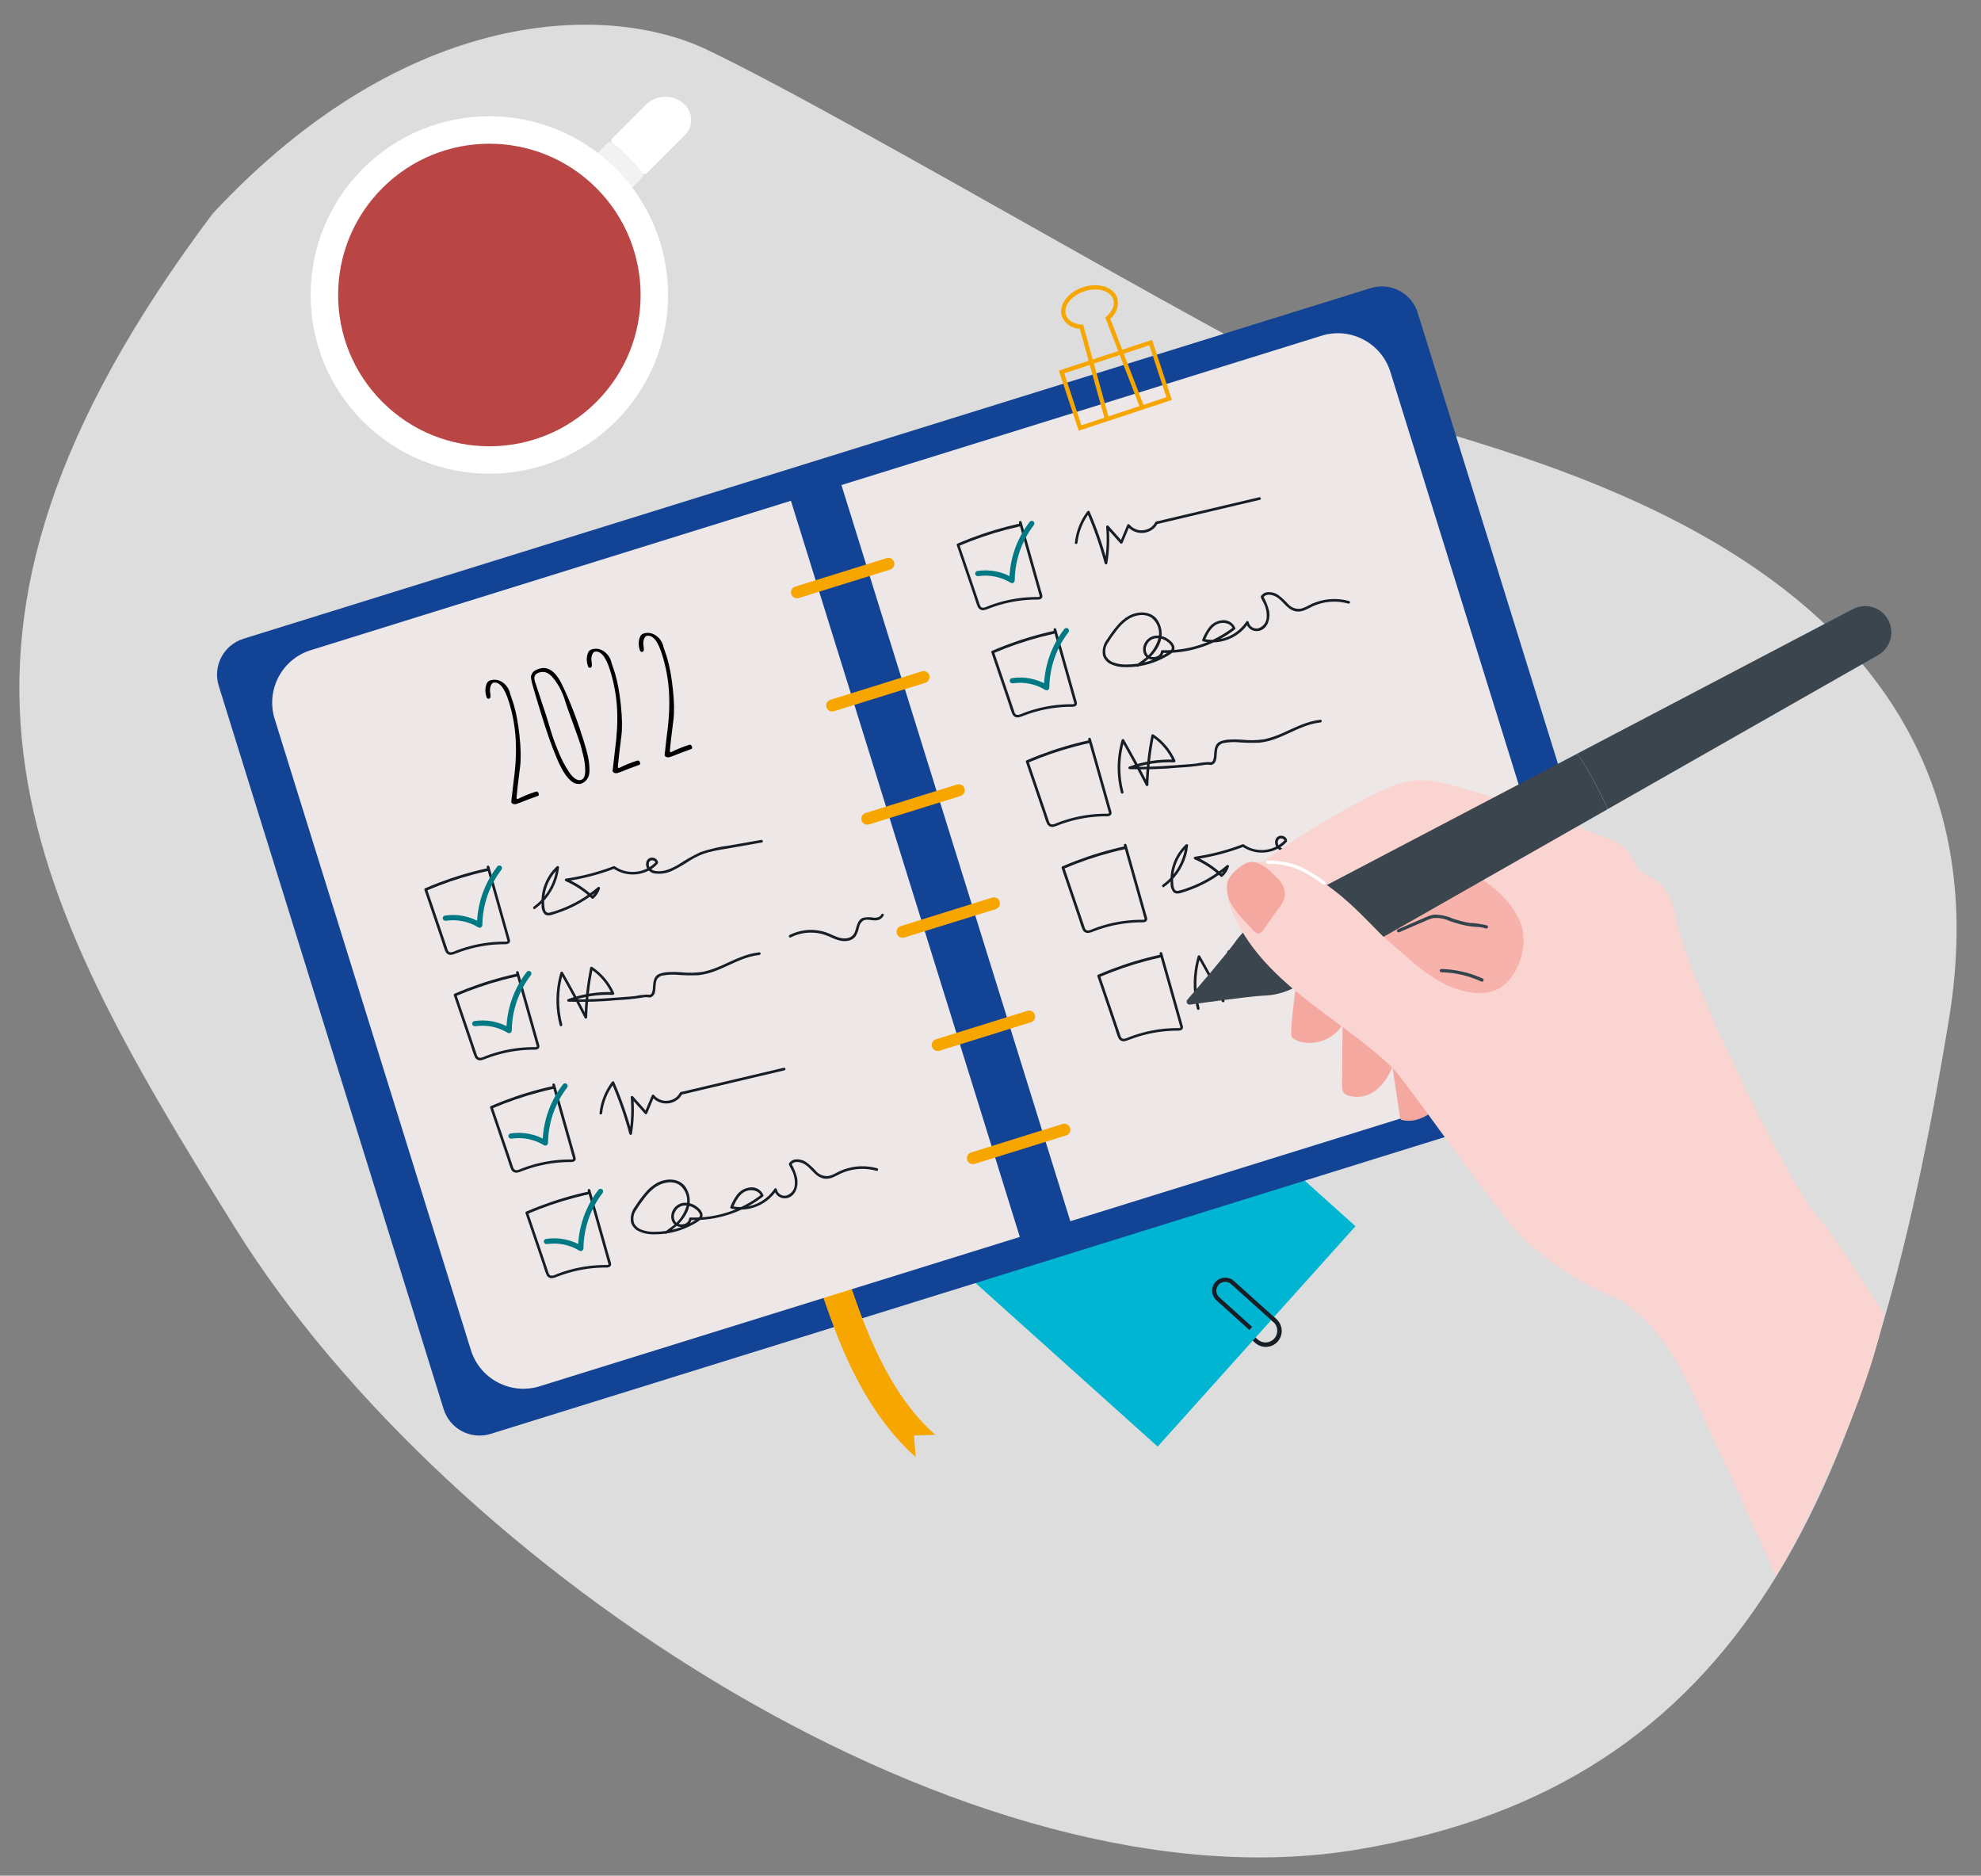 <?xml version="1.0" encoding="utf-8"?>
<!-- Generator: Adobe Illustrator 26.0.1, SVG Export Plug-In . SVG Version: 6.00 Build 0)  -->
<svg version="1.1" id="Ebene_1" xmlns="http://www.w3.org/2000/svg" xmlns:xlink="http://www.w3.org/1999/xlink" x="0px" y="0px"
	 viewBox="0 0 431 408" style="enable-background:new 0 0 431 408;" xml:space="preserve">
<rect x="0" y="0" width="431" height="408" fill="#808080" stroke="none"/>
<style type="text/css">
	.st0{fill:#DDDDDD;}
	.st1{fill:#171E26;}
	.st2{fill:#00B5D2;}
	.st3{fill:#134395;}
	.st4{fill:#F7A600;}
	.st5{fill:#EEE7E7;}
	.st6{fill:#FFFFFF;}
	.st7{fill:#F2F2F2;}
	.st8{fill:#B94544;}
	.st9{enable-background:new    ;}
	.st10{fill:#007984;}
	.st11{fill:#FAD4D0;}
	.st12{fill:#F4A8A0;}
	.st13{opacity:0.77;}
	.st14{clip-path:url(#SVGID_00000054236900128170916440000016654628210213902982_);}
	.st15{fill:#34444D;}
	.st16{fill:#3B454E;}
</style>
<path id="Pfad_1092" class="st0" d="M153.85,10.83c33.52,16.04,121.98,69.26,145.78,78.57s141.33,29.4,124.4,132.29
	S379.67,388.15,295.44,402.3S97.66,341.57,51.27,267.27S-23.82,139.73,46.3,46.43C88.79,0.86,132.48,0.6,153.85,10.83"/>
<g id="Gruppe_2221">
	<g id="Gruppe_2213" transform="translate(0 0)">
		<g id="Gruppe_2222">
			<path id="Pfad_1034" class="st1" d="M261.06,281.29l0.61-0.68l11.99,10.77c1.06,0.93,2.67,0.82,3.6-0.24
				c0.91-1.04,0.83-2.62-0.19-3.55l-6.21-5.59l0.61-0.68l6.21,5.59c1.44,1.26,1.58,3.45,0.32,4.89c-1.26,1.44-3.45,1.58-4.89,0.32
				c-0.02-0.02-0.05-0.04-0.07-0.06L261.06,281.29z"/>
			
				<rect id="Rechteck_231" x="217.26" y="236.97" transform="matrix(0.668 -0.744 0.744 0.668 -117.492 274.972)" class="st2" width="64.42" height="64.42"/>
			<path id="Pfad_1035" class="st1" d="M264.45,278.85c1.05-1.17,2.85-1.26,4.01-0.21l9.22,8.29l-0.61,0.68l-9.22-8.29
				c-0.79-0.71-2.01-0.65-2.72,0.15s-0.65,2.01,0.15,2.72l7.15,6.43l-0.61,0.68l-7.15-6.43
				C263.5,281.81,263.41,280.02,264.45,278.85"/>
			<path id="Pfad_1036" class="st3" d="M351.99,235.63L106.75,311.9c-4.31,1.34-8.89-1.07-10.23-5.38L47.59,149.17
				c-1.34-4.31,1.07-8.89,5.38-10.23l245.25-76.27c4.31-1.34,8.89,1.07,10.23,5.37l0,0l48.94,157.36
				C358.71,229.71,356.3,234.29,351.99,235.63C352,235.63,351.99,235.63,351.99,235.63"/>
			<path id="Pfad_1037" class="st4" d="M199.22,316.93c-9.87-8.74-15.21-21.2-18.37-29.81c-1.38-3.75-2.63-7.59-3.85-11.3
				c-2.1-6.88-4.61-13.63-7.53-20.2l5.84-2.74c3.04,6.81,5.65,13.81,7.83,20.94c1.2,3.66,2.43,7.44,3.77,11.08
				c6.09,16.61,12.39,23.48,16.59,27.2l-4.64,0.15L199.22,316.93z"/>
			<path id="Pfad_1038" class="st5" d="M59.76,156.39l42.69,137.28c1.96,6.31,8.67,9.83,14.98,7.87l0,0l104.45-32.48l-49.8-160.13
				L67.63,141.42C61.32,143.38,57.8,150.08,59.76,156.39L59.76,156.39"/>
			<path id="Pfad_1039" class="st5" d="M287.52,73.03l-104.45,32.48l49.8,160.13l104.45-32.48c6.31-1.96,9.83-8.67,7.87-14.98
				L302.5,80.9C300.54,74.59,293.83,71.07,287.52,73.03L287.52,73.03"/>
			<path id="Pfad_1040" class="st4" d="M193.67,123.9l-19.89,6.19c-0.69,0.21-1.42-0.17-1.63-0.86s0.17-1.42,0.86-1.63l19.89-6.19
				c0.69-0.21,1.42,0.17,1.63,0.86S194.36,123.69,193.67,123.9"/>
			<path id="Pfad_1041" class="st4" d="M201.33,148.52l-19.89,6.19c-0.69,0.21-1.42-0.17-1.63-0.86s0.17-1.42,0.86-1.63l19.89-6.19
				c0.69-0.21,1.42,0.17,1.63,0.86S202.01,148.31,201.33,148.52L201.33,148.52"/>
			<path id="Pfad_1042" class="st4" d="M208.98,173.14l-19.89,6.19c-0.69,0.21-1.42-0.17-1.63-0.86s0.17-1.42,0.86-1.63l19.89-6.19
				c0.69-0.21,1.42,0.17,1.63,0.86S209.67,172.92,208.98,173.14L208.98,173.14"/>
			<path id="Pfad_1043" class="st4" d="M216.64,197.75l-19.89,6.18c-0.69,0.21-1.42-0.17-1.63-0.86s0.17-1.42,0.86-1.63l19.89-6.19
				c0.69-0.21,1.42,0.17,1.63,0.86S217.33,197.54,216.64,197.75L216.64,197.75"/>
			<path id="Pfad_1044" class="st4" d="M224.29,222.37l-19.89,6.19c-0.69,0.21-1.42-0.17-1.63-0.86s0.17-1.42,0.86-1.63l19.89-6.19
				c0.69-0.21,1.42,0.17,1.63,0.86S224.98,222.16,224.29,222.37L224.29,222.37"/>
			<path id="Pfad_1045" class="st4" d="M231.95,246.98l-19.89,6.19c-0.69,0.21-1.42-0.17-1.63-0.86s0.17-1.42,0.86-1.63l19.89-6.19
				c0.69-0.21,1.42,0.17,1.63,0.86S232.64,246.77,231.95,246.98L231.95,246.98"/>
			<path id="Pfad_1046" class="st6" d="M140.5,22.81l-7.3,7.3c-0.26,0.26-0.27,0.69,0,0.96c0.02,0.02,0.04,0.03,0.06,0.05
				c2.4,1.91,4.56,4.09,6.45,6.5c0.23,0.29,0.66,0.34,0.95,0.11c0.02-0.02,0.04-0.03,0.06-0.05l8.29-8.29
				c1.82-1.82,1.82-4.77,0-6.58C146.66,20.46,142.85,20.46,140.5,22.81"/>
			<path id="Pfad_1047" class="st7" d="M133.13,31.02c-0.27-0.21-0.66-0.19-0.9,0.06l-3.83,3.83c-2.08,2.08,1.19,2.18,3.28,4.26
				s2.18,5.36,4.27,3.28l3.8-3.8c0.24-0.24,0.27-0.62,0.06-0.89C137.86,35.25,135.62,32.99,133.13,31.02"/>
			<path id="Pfad_1048" class="st6" d="M133.96,36.67c15.18,15.18,15.18,39.8,0,54.99c-15.18,15.18-39.8,15.18-54.99,0
				s-15.18-39.8,0-54.99l0,0C94.16,21.49,118.78,21.49,133.96,36.67"/>
			<path id="Pfad_1049" class="st8" d="M129.74,40.9c12.85,12.85,12.85,33.69,0,46.54s-33.69,12.85-46.54,0s-12.85-33.69,0-46.54
				S116.89,28.05,129.74,40.9L129.74,40.9"/>
			<path id="Pfad_1052" class="st4" d="M254.96,87l-20.27,6.69l-4.31-13.07l20.27-6.69L254.96,87z M235.28,92.51l18.5-6.11
				l-3.73-11.3l-18.5,6.11L235.28,92.51z"/>
			<path id="Pfad_1053" class="st4" d="M248.08,88.8l-7.61-19.73l0.25-0.21c1.32-1.15,1.88-2.55,1.49-3.74
				c-0.63-1.91-3.45-2.69-6.29-1.76c-2.84,0.93-4.63,3.25-4,5.15c0.39,1.19,1.67,1.98,3.42,2.11l0.32,0.03l5.63,20.38l-0.9,0.25
				l-5.46-19.76c-1.72-0.06-3.25-1.12-3.9-2.72c-0.79-2.39,1.27-5.23,4.59-6.33s6.67-0.04,7.46,2.35c0.42,1.67-0.17,3.43-1.52,4.51
				l7.38,19.13L248.08,88.8z"/>
		</g>
	</g>
	<g class="st9">
		<path d="M111.61,174.86c-0.2-0.08-0.32-0.21-0.38-0.41l0.53-4.62c0.45-3.26,0.59-6.25,0.44-8.97c-0.15-2.72-0.63-5.43-1.46-8.13
			c-0.98-3.21-2.16-4.61-3.55-4.18c-0.25,0.22-0.42,0.53-0.51,0.91c-0.09,0.38-0.1,0.76-0.04,1.13c0.16,0.83,0.09,1.29-0.2,1.38
			c-0.22,0.07-0.4,0-0.54-0.2l-0.1-0.33c-0.28-0.91-0.26-1.78,0.04-2.61c0.16-0.44,0.43-0.72,0.81-0.83
			c0.91-0.28,1.77-0.16,2.58,0.35c0.8,0.51,1.37,1.26,1.7,2.26l-0.01,0.08c0.14,0.45,0.27,0.86,0.41,1.23
			c0.13,0.35,0.26,0.75,0.4,1.19c0.57,1.85,1,4.16,1.3,6.94s0.34,5.04,0.12,6.79l-0.31,2.47l-0.23,1.9
			c-0.11,0.99-0.18,1.68-0.21,2.08c-0.02,0.18-0.02,0.31,0.01,0.4c0.04,0.11,0.12,0.15,0.25,0.11c1.14-0.59,2.44-1.12,3.9-1.59
			c0.31-0.1,0.52,0.04,0.63,0.39c0.09,0.29,0.03,0.47-0.17,0.53l-2.34,0.86c-1.19,0.49-2.01,0.8-2.46,0.93
			C112.01,174.94,111.8,174.93,111.61,174.86z"/>
		<path d="M125.74,170.52c-0.31-0.03-0.51-0.06-0.6-0.11c-1.35-0.49-2.69-2.35-4.04-5.57c-0.63-1.51-1.21-3.03-1.74-4.55
			s-1.15-3.47-1.87-5.83l-0.82-2.68c-0.22-0.81-0.48-1.71-0.78-2.69c-0.17-0.56-0.28-1.04-0.33-1.44c-0.05-0.25-0.06-0.45-0.02-0.6
			c0.04-0.15,0.14-0.37,0.29-0.66c0.22-0.39,0.74-0.7,1.54-0.95c2.01-0.61,3.77,0.8,5.28,4.24c1.67,3.64,3.13,7.49,4.38,11.58
			c0.42,1.36,0.72,2.46,0.9,3.31c0.22,1.05,0.33,2.08,0.32,3.08c-0.01,0.52-0.09,0.95-0.23,1.29c-0.14,0.35-0.35,0.66-0.63,0.94
			c-0.3,0.29-0.65,0.49-1.05,0.62C126.25,170.55,126.05,170.55,125.74,170.52z M127.33,167.66c-0.02-1.19-0.16-2.29-0.43-3.31
			c-0.31-1.27-0.53-2.1-0.65-2.51c-0.22-0.71-0.76-2.25-1.63-4.62c-0.86-2.35-1.4-3.85-1.6-4.52l-0.25-0.8
			c-0.48-1.32-0.96-2.33-1.44-3.04c-0.39-0.64-0.78-1.17-1.17-1.6c-0.39-0.43-0.81-0.75-1.26-0.95c-0.5-0.19-1.01-0.2-1.55-0.04
			s-0.87,0.41-1,0.74s-0.11,0.78,0.06,1.34c0.06,0.2,0.13,0.38,0.2,0.52l0.17,0.57l1.02,3.09l1.03,3.12l1,3.28
			c0.39,1.29,0.88,2.66,1.47,4.09c0.69,1.79,1.49,3.37,2.4,4.75c0.43,0.7,0.89,1.22,1.37,1.56s0.92,0.45,1.33,0.33
			C127.01,169.48,127.32,168.81,127.33,167.66z"/>
		<path d="M133.66,168.12c-0.19-0.08-0.32-0.21-0.38-0.41l0.53-4.62c0.44-3.26,0.59-6.25,0.44-8.97s-0.64-5.43-1.46-8.13
			c-0.98-3.21-2.16-4.61-3.54-4.18c-0.25,0.22-0.42,0.52-0.51,0.91c-0.09,0.38-0.11,0.76-0.04,1.13c0.15,0.83,0.09,1.29-0.2,1.38
			c-0.22,0.07-0.4,0-0.54-0.2l-0.1-0.33c-0.28-0.91-0.27-1.78,0.04-2.61c0.16-0.44,0.43-0.72,0.81-0.83
			c0.91-0.28,1.77-0.16,2.57,0.35c0.8,0.51,1.37,1.26,1.7,2.26l-0.01,0.08c0.14,0.45,0.27,0.86,0.41,1.23
			c0.13,0.35,0.27,0.75,0.4,1.19c0.56,1.85,1,4.16,1.29,6.94c0.3,2.78,0.34,5.04,0.12,6.79l-0.31,2.47l-0.22,1.9
			c-0.11,0.98-0.18,1.68-0.21,2.07c-0.02,0.18-0.02,0.31,0.01,0.4c0.03,0.11,0.12,0.15,0.25,0.11c1.14-0.59,2.44-1.12,3.9-1.59
			c0.31-0.1,0.52,0.04,0.63,0.39c0.09,0.29,0.03,0.47-0.17,0.53l-2.33,0.86c-1.19,0.49-2.01,0.8-2.46,0.93
			C134.06,168.2,133.85,168.2,133.66,168.12z"/>
		<path d="M144.97,164.67c-0.2-0.08-0.32-0.21-0.38-0.41l0.53-4.62c0.45-3.26,0.59-6.25,0.44-8.97s-0.63-5.43-1.46-8.13
			c-0.98-3.21-2.16-4.61-3.55-4.18c-0.25,0.22-0.42,0.53-0.51,0.91s-0.1,0.76-0.04,1.13c0.16,0.83,0.09,1.29-0.2,1.38
			c-0.22,0.07-0.4,0-0.54-0.2l-0.1-0.33c-0.28-0.91-0.26-1.78,0.04-2.61c0.16-0.44,0.43-0.72,0.81-0.83
			c0.91-0.28,1.77-0.16,2.58,0.35c0.8,0.51,1.37,1.26,1.7,2.26l-0.01,0.08c0.14,0.45,0.27,0.86,0.41,1.23
			c0.13,0.35,0.26,0.75,0.4,1.19c0.57,1.85,1,4.16,1.3,6.94s0.34,5.04,0.12,6.79l-0.31,2.47l-0.23,1.9
			c-0.11,0.99-0.18,1.68-0.21,2.08c-0.02,0.18-0.02,0.31,0.01,0.4c0.04,0.11,0.12,0.15,0.25,0.11c1.14-0.59,2.44-1.12,3.9-1.59
			c0.31-0.1,0.52,0.04,0.63,0.39c0.09,0.29,0.03,0.47-0.17,0.53l-2.34,0.86c-1.19,0.49-2.01,0.8-2.46,0.93
			C145.37,164.75,145.16,164.74,144.97,164.67z"/>
	</g>
</g>
<g id="Gruppe_2223">
	<path id="Pfad_1054" class="st1" d="M105.95,188.88c-3.6,0.79-7.14,1.85-10.59,3.17c-0.97,0.37-1.94,0.77-2.89,1.18
		c-0.11,0.07-0.17,0.2-0.13,0.33l3.07,9.02l0.74,2.19c0.24,0.72,0.45,1.48,0.76,2.18c0.24,0.56,0.84,0.87,1.43,0.72
		c0.31-0.06,0.6-0.16,0.89-0.29c0.36-0.14,0.73-0.28,1.1-0.4c2.8-0.97,5.73-1.5,8.69-1.58c0.32-0.01,0.64,0,0.96-0.01
		c0.27,0.01,0.54-0.07,0.76-0.22c0.2-0.18,0.28-0.47,0.2-0.73c-0.09-0.4-0.22-0.8-0.33-1.19l-1.28-4.54l-2.87-10.21
		c-0.04-0.15-0.2-0.24-0.36-0.2c-0.15,0.04-0.24,0.2-0.2,0.36l0,0l2.46,8.72l1.22,4.31l0.61,2.18l0.13,0.46
		c0.03,0.1,0.13,0.31,0.06,0.4c-0.12,0.15-0.56,0.09-0.71,0.09c-2.83,0.01-5.64,0.43-8.36,1.25c-0.66,0.2-1.32,0.42-1.97,0.67
		c-0.44,0.17-1.21,0.62-1.67,0.29c-0.2-0.21-0.34-0.48-0.39-0.77l-0.4-1.18l-0.71-2.1l-3.26-9.57l-0.13,0.33
		c3.35-1.44,6.81-2.63,10.34-3.56c1-0.26,2-0.5,3.01-0.72C106.47,189.35,106.32,188.8,105.95,188.88"/>
	<path id="Pfad_1055" class="st10" d="M97.06,200.28c2.43-0.35,4.92,0.16,7.01,1.45c0.28,0.16,0.64,0.06,0.79-0.22
		c0.05-0.09,0.07-0.18,0.08-0.28c0.03-3.37,0.91-6.68,2.56-9.62c0.46-0.83,0.98-1.62,1.56-2.37c0.21-0.23,0.21-0.59,0-0.82
		c-0.23-0.22-0.59-0.22-0.82,0c-2.21,2.84-3.66,6.2-4.22,9.76c-0.16,1.01-0.24,2.03-0.25,3.05l0.87-0.5
		c-2.37-1.44-5.16-1.99-7.9-1.56c-0.31,0.09-0.48,0.41-0.4,0.71C96.45,200.18,96.76,200.35,97.06,200.28"/>
	<path id="Pfad_1056" class="st1" d="M221.78,113.91c-3.6,0.79-7.14,1.85-10.59,3.17c-0.97,0.37-1.94,0.77-2.9,1.18
		c-0.11,0.07-0.17,0.2-0.13,0.33l3.07,9.02l0.74,2.19c0.24,0.72,0.45,1.48,0.76,2.18c0.24,0.56,0.84,0.87,1.43,0.72
		c0.31-0.06,0.6-0.16,0.89-0.29c0.36-0.14,0.73-0.28,1.1-0.4c2.8-0.97,5.73-1.5,8.69-1.58c0.32-0.01,0.64,0,0.96-0.01
		c0.27,0.01,0.54-0.07,0.76-0.22c0.2-0.18,0.28-0.47,0.2-0.73c-0.09-0.4-0.22-0.8-0.34-1.19l-1.28-4.54l-2.88-10.2
		c-0.04-0.15-0.2-0.24-0.36-0.2c-0.15,0.04-0.24,0.2-0.2,0.36l2.46,8.72l1.22,4.31l0.61,2.18l0.13,0.46c0.03,0.1,0.13,0.31,0.06,0.4
		c-0.12,0.14-0.56,0.09-0.72,0.09c-2.83,0.01-5.64,0.43-8.35,1.25c-0.66,0.2-1.32,0.42-1.97,0.67c-0.44,0.17-1.21,0.62-1.67,0.29
		c-0.2-0.21-0.34-0.48-0.39-0.77l-0.4-1.18l-0.71-2.1l-3.26-9.57l-0.13,0.33c3.35-1.44,6.81-2.63,10.34-3.56c1-0.26,2-0.5,3.01-0.73
		C222.3,114.4,222.14,113.84,221.78,113.91"/>
	<path id="Pfad_1057" class="st10" d="M212.89,125.32c2.43-0.35,4.91,0.16,7.01,1.45c0.28,0.16,0.64,0.06,0.79-0.22
		c0.05-0.09,0.07-0.18,0.08-0.28c0.03-3.37,0.91-6.68,2.56-9.62c0.46-0.83,0.98-1.62,1.56-2.37c0.21-0.23,0.21-0.59,0-0.82
		c-0.23-0.22-0.59-0.22-0.82,0c-2.85,3.66-4.42,8.16-4.46,12.81l0.87-0.5c-2.37-1.44-5.16-1.99-7.9-1.56
		c-0.3,0.09-0.48,0.4-0.4,0.71C212.28,125.21,212.59,125.39,212.89,125.32"/>
	<path id="Pfad_1058" class="st1" d="M229.3,137.23c-3.6,0.79-7.14,1.85-10.59,3.17c-0.97,0.37-1.94,0.77-2.9,1.18
		c-0.11,0.07-0.17,0.2-0.13,0.33l3.07,9.02l0.74,2.19c0.25,0.72,0.44,1.48,0.76,2.18c0.24,0.56,0.84,0.87,1.43,0.72
		c0.31-0.06,0.6-0.16,0.89-0.29c0.36-0.14,0.73-0.28,1.1-0.4c2.8-0.97,5.73-1.5,8.69-1.58c0.32-0.01,0.64,0,0.96-0.01
		c0.27,0.01,0.54-0.07,0.76-0.22c0.2-0.18,0.28-0.47,0.2-0.73c-0.09-0.4-0.22-0.8-0.33-1.19l-1.28-4.54l-2.88-10.2
		c-0.04-0.15-0.2-0.24-0.36-0.2s-0.24,0.2-0.2,0.36l0,0l2.46,8.72l1.22,4.31l0.61,2.18c0.04,0.15,0.09,0.31,0.13,0.46
		c0.03,0.1,0.13,0.31,0.06,0.4c-0.12,0.14-0.56,0.09-0.71,0.09c-2.83,0.01-5.64,0.43-8.35,1.25c-0.66,0.2-1.32,0.42-1.97,0.67
		c-0.44,0.17-1.21,0.62-1.67,0.29c-0.2-0.21-0.34-0.48-0.39-0.77l-0.4-1.18l-0.71-2.1l-3.26-9.57l-0.13,0.33
		c3.35-1.44,6.81-2.63,10.34-3.56c1-0.26,2-0.5,3.01-0.73C229.82,137.71,229.66,137.16,229.3,137.23"/>
	<path id="Pfad_1059" class="st10" d="M220.42,148.63c2.43-0.35,4.92,0.16,7.01,1.45c0.28,0.16,0.64,0.06,0.79-0.22
		c0.05-0.09,0.07-0.18,0.08-0.28c0.03-3.37,0.91-6.68,2.56-9.62c0.46-0.83,0.98-1.62,1.56-2.37c0.21-0.23,0.21-0.59,0-0.82
		c-0.23-0.22-0.59-0.22-0.82,0c-2.85,3.66-4.42,8.16-4.47,12.81l0.87-0.5c-2.37-1.44-5.16-1.99-7.9-1.56
		c-0.3,0.09-0.48,0.4-0.4,0.71C219.8,148.53,220.12,148.71,220.42,148.63"/>
	<path id="Pfad_1060" class="st1" d="M236.82,161.05c-3.6,0.79-7.14,1.85-10.59,3.17c-0.97,0.37-1.94,0.77-2.9,1.18
		c-0.11,0.07-0.17,0.2-0.13,0.33l3.07,9.02l0.75,2.19c0.25,0.72,0.44,1.48,0.76,2.18c0.24,0.56,0.84,0.87,1.43,0.72
		c0.31-0.06,0.6-0.16,0.89-0.29c0.36-0.14,0.73-0.28,1.1-0.4c2.8-0.97,5.73-1.5,8.69-1.58c0.32-0.01,0.64,0,0.96-0.01
		c0.27,0.01,0.54-0.07,0.76-0.22c0.2-0.18,0.28-0.47,0.2-0.73c-0.09-0.4-0.22-0.8-0.33-1.19c-0.43-1.51-0.85-3.03-1.28-4.54
		c-0.96-3.4-1.92-6.8-2.88-10.2c-0.05-0.15-0.21-0.24-0.36-0.19c-0.15,0.04-0.24,0.2-0.2,0.35l2.46,8.72l1.22,4.31l0.61,2.18
		l0.13,0.46c0.03,0.1,0.13,0.31,0.06,0.4c-0.12,0.15-0.56,0.09-0.72,0.09c-2.83,0.01-5.64,0.43-8.35,1.25
		c-0.66,0.2-1.32,0.42-1.97,0.67c-0.44,0.17-1.21,0.62-1.67,0.29c-0.2-0.21-0.34-0.48-0.39-0.77l-0.4-1.18l-0.71-2.1l-3.26-9.57
		l-0.13,0.33c3.35-1.44,6.81-2.63,10.34-3.56c1-0.26,2-0.5,3.01-0.72C237.34,161.53,237.19,160.97,236.82,161.05"/>
	<path id="Pfad_1061" class="st1" d="M244.59,184.12c-3.6,0.79-7.14,1.85-10.59,3.17c-0.97,0.37-1.94,0.77-2.9,1.18
		c-0.11,0.07-0.17,0.2-0.13,0.33l3.07,9.02l0.74,2.19c0.24,0.72,0.44,1.48,0.76,2.18c0.24,0.56,0.84,0.87,1.43,0.72
		c0.31-0.06,0.6-0.16,0.89-0.29c0.36-0.14,0.73-0.28,1.1-0.4c2.8-0.97,5.73-1.5,8.69-1.58c0.32-0.01,0.64,0,0.96-0.01
		c0.27,0.01,0.54-0.07,0.76-0.22c0.2-0.18,0.28-0.47,0.2-0.73c-0.09-0.4-0.22-0.8-0.33-1.19l-1.28-4.54l-2.88-10.2
		c-0.05-0.15-0.21-0.24-0.36-0.19c-0.15,0.04-0.24,0.2-0.2,0.35l2.46,8.72l1.22,4.31l0.61,2.18l0.13,0.46
		c0.03,0.1,0.13,0.31,0.06,0.4c-0.12,0.15-0.56,0.09-0.71,0.09c-2.83,0.01-5.64,0.43-8.35,1.25c-0.66,0.2-1.32,0.42-1.97,0.67
		c-0.44,0.17-1.21,0.62-1.67,0.29c-0.2-0.21-0.34-0.48-0.39-0.77l-0.4-1.18l-0.71-2.1l-3.26-9.57l-0.13,0.33
		c3.35-1.44,6.81-2.63,10.34-3.56c1-0.26,2-0.5,3.01-0.72C245.11,184.6,244.96,184.04,244.59,184.12"/>
	<path id="Pfad_1062" class="st1" d="M252.37,207.68c-3.6,0.79-7.14,1.85-10.59,3.17c-0.97,0.37-1.94,0.77-2.9,1.18
		c-0.11,0.07-0.17,0.2-0.13,0.33l3.07,9.02l0.74,2.19c0.24,0.72,0.44,1.48,0.76,2.18c0.24,0.56,0.84,0.87,1.43,0.72
		c0.31-0.06,0.6-0.16,0.89-0.29c0.36-0.14,0.73-0.28,1.1-0.4c2.8-0.97,5.73-1.5,8.69-1.58c0.32-0.01,0.64,0,0.96-0.01
		c0.27,0.01,0.54-0.07,0.76-0.22c0.2-0.18,0.28-0.47,0.2-0.73c-0.09-0.4-0.22-0.8-0.33-1.19l-1.28-4.54l-2.88-10.2
		c-0.04-0.15-0.2-0.24-0.36-0.2c-0.15,0.04-0.24,0.2-0.2,0.36l2.46,8.72l1.22,4.31l0.61,2.18l0.13,0.46c0.03,0.1,0.13,0.31,0.06,0.4
		c-0.12,0.15-0.56,0.09-0.71,0.09c-2.83,0.01-5.64,0.43-8.35,1.25c-0.66,0.2-1.32,0.42-1.97,0.67c-0.44,0.17-1.21,0.62-1.67,0.29
		c-0.2-0.21-0.34-0.48-0.39-0.77l-0.4-1.18l-0.71-2.1l-3.26-9.57l-0.13,0.33c3.35-1.44,6.81-2.63,10.34-3.56c1-0.26,2-0.5,3.01-0.72
		C252.88,208.17,252.73,207.61,252.37,207.68"/>
	<path id="Pfad_1063" class="st1" d="M112.34,211.82c-3.6,0.79-7.14,1.85-10.59,3.17c-0.97,0.37-1.94,0.77-2.89,1.18
		c-0.11,0.07-0.17,0.2-0.13,0.33l3.07,9.02l0.74,2.19c0.24,0.72,0.45,1.48,0.76,2.18c0.24,0.56,0.84,0.87,1.43,0.72
		c0.31-0.06,0.6-0.16,0.89-0.29c0.36-0.14,0.73-0.28,1.1-0.4c2.8-0.97,5.73-1.5,8.69-1.58c0.32-0.01,0.64,0,0.96-0.01
		c0.27,0.01,0.54-0.07,0.76-0.22c0.2-0.18,0.28-0.47,0.2-0.73c-0.09-0.4-0.22-0.8-0.33-1.19l-1.28-4.54l-2.88-10.2
		c-0.04-0.15-0.2-0.24-0.36-0.2c-0.15,0.04-0.24,0.2-0.2,0.36l0,0l2.46,8.72l1.22,4.31l0.61,2.18l0.13,0.46
		c0.03,0.1,0.13,0.31,0.06,0.4c-0.12,0.15-0.56,0.09-0.71,0.09c-2.83,0.01-5.64,0.43-8.36,1.25c-0.66,0.2-1.32,0.42-1.97,0.67
		c-0.44,0.17-1.21,0.62-1.67,0.29c-0.2-0.21-0.34-0.48-0.39-0.77l-0.4-1.18l-0.71-2.1l-3.26-9.57l-0.13,0.33
		c3.35-1.44,6.81-2.63,10.34-3.56c1-0.26,2-0.5,3.01-0.72C112.86,212.3,112.7,211.75,112.34,211.82"/>
	<path id="Pfad_1064" class="st10" d="M103.46,223.22c2.43-0.35,4.92,0.16,7.01,1.45c0.28,0.16,0.64,0.06,0.79-0.22
		c0.05-0.09,0.07-0.18,0.08-0.28c0.03-3.37,0.91-6.68,2.56-9.62c0.46-0.83,0.98-1.62,1.56-2.37c0.21-0.23,0.21-0.59,0-0.82
		c-0.23-0.22-0.59-0.22-0.82,0c-2.21,2.84-3.66,6.2-4.22,9.76c-0.16,1.01-0.24,2.03-0.25,3.05l0.87-0.5
		c-2.37-1.44-5.16-1.99-7.9-1.56c-0.3,0.09-0.48,0.4-0.4,0.71C102.84,223.12,103.16,223.29,103.46,223.22"/>
	<path id="Pfad_1065" class="st1" d="M120.24,236.26c-3.6,0.79-7.14,1.85-10.59,3.17c-0.97,0.37-1.94,0.77-2.89,1.18
		c-0.11,0.07-0.17,0.2-0.13,0.33l3.07,9.02l0.74,2.19c0.24,0.72,0.45,1.48,0.76,2.18c0.24,0.56,0.84,0.87,1.43,0.72
		c0.31-0.06,0.6-0.16,0.89-0.29c0.36-0.14,0.73-0.28,1.1-0.4c2.8-0.97,5.73-1.5,8.69-1.58c0.32-0.01,0.64,0,0.96-0.01
		c0.27,0.01,0.54-0.07,0.76-0.22c0.2-0.18,0.28-0.47,0.2-0.73c-0.09-0.4-0.22-0.8-0.33-1.19l-1.28-4.54l-2.88-10.2
		c-0.04-0.15-0.2-0.24-0.36-0.2c-0.15,0.04-0.24,0.2-0.2,0.36l0,0l2.46,8.72l1.22,4.31l0.61,2.18l0.13,0.46
		c0.03,0.1,0.13,0.31,0.06,0.4c-0.12,0.15-0.56,0.09-0.71,0.09c-2.83,0.01-5.64,0.43-8.36,1.25c-0.66,0.2-1.32,0.42-1.97,0.67
		c-0.44,0.17-1.21,0.62-1.67,0.29c-0.2-0.21-0.34-0.48-0.39-0.77l-0.4-1.18l-0.71-2.1l-3.26-9.57l-0.13,0.33
		c3.35-1.44,6.81-2.63,10.34-3.56c1-0.26,2-0.5,3.01-0.72C120.75,236.74,120.6,236.19,120.24,236.26"/>
	<path id="Pfad_1066" class="st10" d="M111.35,247.67c2.43-0.35,4.92,0.16,7.01,1.45c0.28,0.16,0.64,0.06,0.79-0.22
		c0.05-0.09,0.07-0.18,0.08-0.28c0.03-3.37,0.91-6.68,2.56-9.62c0.46-0.83,0.98-1.62,1.56-2.37c0.21-0.23,0.21-0.59,0-0.82
		c-0.23-0.22-0.59-0.22-0.82,0c-2.21,2.84-3.66,6.2-4.22,9.76c-0.16,1.01-0.24,2.03-0.25,3.05l0.87-0.5
		c-2.37-1.44-5.16-1.99-7.9-1.56c-0.31,0.09-0.48,0.41-0.4,0.71C110.74,247.56,111.05,247.74,111.35,247.67"/>
	<path id="Pfad_1067" class="st1" d="M127.95,259.21c-3.6,0.79-7.14,1.85-10.59,3.17c-0.97,0.37-1.94,0.77-2.9,1.18
		c-0.11,0.07-0.17,0.2-0.13,0.33l3.07,9.02l0.74,2.19c0.24,0.72,0.45,1.48,0.76,2.18c0.24,0.56,0.84,0.87,1.43,0.72
		c0.31-0.06,0.6-0.16,0.89-0.29c0.36-0.14,0.73-0.28,1.1-0.4c2.8-0.97,5.73-1.5,8.69-1.58c0.32-0.01,0.64,0,0.96-0.01
		c0.27,0.01,0.54-0.07,0.76-0.22c0.2-0.18,0.28-0.47,0.2-0.73c-0.09-0.4-0.22-0.8-0.34-1.19l-1.28-4.54l-2.88-10.2
		c-0.04-0.15-0.2-0.24-0.36-0.2c-0.15,0.04-0.24,0.2-0.2,0.36l0,0l2.46,8.72l1.22,4.31l0.61,2.18l0.13,0.46
		c0.03,0.1,0.13,0.31,0.06,0.4c-0.12,0.15-0.56,0.09-0.72,0.09c-2.83,0.01-5.64,0.43-8.35,1.25c-0.66,0.2-1.32,0.42-1.97,0.67
		c-0.44,0.17-1.21,0.62-1.67,0.29c-0.2-0.21-0.34-0.48-0.39-0.77l-0.4-1.19l-0.71-2.1l-3.26-9.57l-0.13,0.33
		c3.35-1.44,6.81-2.63,10.34-3.56c1-0.26,2-0.5,3.01-0.72C128.46,259.69,128.31,259.13,127.95,259.21"/>
	<path id="Pfad_1068" class="st10" d="M119.06,270.61c2.43-0.35,4.92,0.16,7.01,1.45c0.28,0.16,0.64,0.06,0.79-0.22
		c0.05-0.09,0.07-0.18,0.08-0.28c0.03-3.37,0.91-6.68,2.56-9.62c0.46-0.83,0.98-1.62,1.56-2.37c0.21-0.23,0.21-0.59,0-0.82
		c-0.23-0.22-0.59-0.22-0.82,0c-2.21,2.84-3.66,6.2-4.22,9.76c-0.16,1.01-0.24,2.03-0.25,3.05l0.87-0.5
		c-2.37-1.44-5.16-1.99-7.9-1.56c-0.31,0.09-0.48,0.41-0.4,0.71C118.45,270.5,118.76,270.68,119.06,270.61"/>
	<path id="Pfad_1069" class="st1" d="M116.39,197.7c2.29-1.65,3.97-4.01,4.78-6.72c0.22-0.76,0.37-1.54,0.45-2.32
		c0.03-0.27-0.33-0.36-0.49-0.2c-2.31,2.17-3.52,5.26-3.3,8.42c-0.05,0.73,0.2,1.45,0.68,2c0.68,0.54,1.71,0.07,2.43-0.16
		c3.5-1.11,6.74-2.92,9.51-5.33l-0.48-0.28c-0.23,0.73-0.66,1.39-1.25,1.89h0.41c-1.7-1.61-3.67-2.92-5.82-3.86l-0.07,0.53
		c3.57-0.52,7.07-1.43,10.45-2.71l-0.22-0.03c2.06,1.4,4.69,1.68,7,0.75c0.57-0.22,1.1-0.51,1.59-0.87c0.25-0.18,0.48-0.37,0.7-0.59
		c0.1-0.1,0.21-0.2,0.3-0.32c0.11-0.13,0.14-0.3,0.08-0.46c-0.14-0.48-0.56-0.82-1.05-0.87c-0.53-0.1-1.07,0.15-1.34,0.62
		c-0.27,0.54-0.25,1.18,0.05,1.71c0.34,0.57,0.91,0.97,1.57,1.09c1.38,0.21,2.8-0.02,4.04-0.66c1.26-0.62,2.48-1.33,3.65-2.11
		c1.26-0.81,2.63-1.43,4.08-1.83c1.64-0.44,3.34-0.67,5.01-0.97l5.3-0.93l1.31-0.23c0.37-0.06,0.21-0.62-0.15-0.56l-6.81,1.2
		c-2.17,0.26-4.31,0.75-6.39,1.45c-1.66,0.78-3.25,1.68-4.77,2.69c-0.76,0.46-1.56,0.85-2.4,1.14c-0.84,0.31-1.75,0.41-2.64,0.28
		c-0.49-0.07-0.93-0.33-1.23-0.73c-0.23-0.33-0.29-0.75-0.16-1.14c0.12-0.32,0.45-0.5,0.79-0.44c0.29,0.04,0.6,0.22,0.6,0.54
		l0.09-0.2c-1.62,1.72-4,2.49-6.32,2.05c-0.56-0.1-1.1-0.27-1.62-0.52c-0.26-0.13-0.52-0.27-0.76-0.43
		c-0.13-0.08-0.24-0.21-0.41-0.19c-0.19,0.05-0.38,0.11-0.56,0.2c-1.5,0.55-3.03,1.03-4.58,1.44c-1.76,0.46-3.54,0.82-5.34,1.08
		c-0.15,0.05-0.24,0.21-0.2,0.36c0.02,0.07,0.07,0.13,0.13,0.17c2.1,0.92,4.03,2.19,5.7,3.77c0.12,0.11,0.29,0.11,0.41,0
		c0.66-0.57,1.14-1.32,1.4-2.15c0.09-0.29-0.28-0.46-0.48-0.28c-2.42,2.09-5.21,3.72-8.22,4.82c-0.75,0.3-1.52,0.54-2.31,0.72
		c-0.34,0.11-0.71-0.05-0.86-0.38c-0.13-0.3-0.21-0.63-0.22-0.96c-0.33-3.1,0.82-6.18,3.1-8.32l-0.49-0.2
		c-0.28,2.64-1.42,5.12-3.25,7.06c-0.52,0.55-1.08,1.04-1.69,1.48c-0.3,0.22-0.01,0.72,0.29,0.5"/>
	<path id="Pfad_1070" class="st1" d="M253.25,192.94c2.29-1.65,3.97-4.01,4.78-6.72c0.22-0.76,0.37-1.54,0.45-2.32
		c0.03-0.27-0.32-0.36-0.49-0.2c-2.31,2.17-3.52,5.26-3.3,8.42c-0.05,0.73,0.2,1.45,0.68,2c0.68,0.54,1.71,0.07,2.43-0.16
		c3.5-1.11,6.74-2.92,9.51-5.33l-0.48-0.28c-0.23,0.73-0.66,1.39-1.25,1.89h0.41c-1.7-1.61-3.67-2.92-5.82-3.86l-0.07,0.53
		c3.57-0.52,7.07-1.43,10.45-2.71l-0.22-0.03c2.06,1.4,4.69,1.68,7,0.75c0.57-0.22,1.1-0.51,1.59-0.87c0.25-0.18,0.48-0.37,0.7-0.59
		c0.1-0.1,0.21-0.2,0.3-0.32c0.11-0.13,0.14-0.3,0.08-0.46c-0.14-0.48-0.56-0.82-1.05-0.87c-0.53-0.1-1.07,0.15-1.34,0.62
		c-0.27,0.54-0.25,1.18,0.05,1.71c0.34,0.57,0.91,0.97,1.57,1.09c1.38,0.21,2.8-0.02,4.04-0.66c1.26-0.62,2.48-1.33,3.65-2.11
		c1.26-0.81,2.63-1.43,4.07-1.83c1.64-0.44,3.34-0.67,5.01-0.97l5.3-0.93l1.31-0.23c0.37-0.06,0.21-0.62-0.15-0.56l-6.81,1.2
		c-2.17,0.26-4.31,0.75-6.39,1.45c-1.66,0.78-3.25,1.68-4.77,2.69c-0.76,0.46-1.56,0.85-2.4,1.14c-0.84,0.31-1.75,0.41-2.64,0.28
		c-0.49-0.07-0.93-0.33-1.23-0.73c-0.23-0.33-0.29-0.75-0.16-1.14c0.12-0.32,0.45-0.5,0.79-0.44c0.29,0.04,0.6,0.22,0.6,0.54
		l0.08-0.2c-1.62,1.72-4,2.49-6.32,2.05c-0.56-0.1-1.1-0.27-1.62-0.52c-0.26-0.13-0.52-0.27-0.76-0.43
		c-0.13-0.08-0.24-0.21-0.41-0.19c-0.19,0.05-0.38,0.11-0.56,0.2c-1.5,0.55-3.03,1.03-4.58,1.44c-1.76,0.46-3.54,0.82-5.34,1.08
		c-0.15,0.05-0.24,0.21-0.2,0.36c0.02,0.07,0.07,0.13,0.13,0.17c2.1,0.92,4.03,2.19,5.7,3.77c0.12,0.11,0.29,0.11,0.41,0
		c0.66-0.57,1.14-1.32,1.4-2.15c0.09-0.29-0.28-0.46-0.48-0.28c-2.43,2.09-5.21,3.72-8.22,4.82c-0.75,0.3-1.52,0.54-2.31,0.72
		c-0.34,0.11-0.71-0.05-0.86-0.38c-0.13-0.3-0.21-0.63-0.22-0.96c-0.33-3.1,0.82-6.18,3.1-8.32l-0.49-0.2
		c-0.28,2.64-1.42,5.12-3.25,7.06c-0.52,0.55-1.08,1.04-1.69,1.48C252.66,192.67,252.95,193.17,253.25,192.94"/>
	<path id="Pfad_1071" class="st1" d="M122.33,222.85c-0.97-3.67-0.91-7.53,0.16-11.17l-0.53,0.07c1.82,3.19,3.57,6.41,5.25,9.68
		c0.08,0.14,0.26,0.18,0.4,0.1c0.08-0.05,0.14-0.14,0.14-0.24c0.1-3.58,0.51-7.14,1.21-10.65l-0.42,0.17
		c2.01,1.34,3.59,3.23,4.57,5.43l0.25-0.43c-3.32-0.12-6.63,0.39-9.75,1.51c-0.15,0.05-0.24,0.21-0.19,0.37
		c0.04,0.12,0.14,0.2,0.27,0.2c3.57,0.11,7.15-0.01,10.71-0.34c1.73-0.08,3.45-0.26,5.16-0.52c0.41-0.09,0.83-0.13,1.25-0.12
		c0.19,0.03,0.37,0.06,0.56,0.07c0.11-0.01,0.23-0.05,0.33-0.09c0.38-0.18,0.66-0.53,0.76-0.95c0.27-0.92,0.06-1.94,0.44-2.83
		c0.29-0.54,0.84-0.89,1.46-0.93c0.83-0.15,1.68-0.2,2.53-0.17c1.69,0.15,3.38,0.19,5.07,0.12c1.42-0.17,2.8-0.53,4.11-1.09
		c2.68-1.07,5.22-2.59,8.07-3.15c0.35-0.07,0.71-0.12,1.06-0.16c0.37-0.03,0.37-0.61,0-0.58c-2.91,0.28-5.51,1.68-8.14,2.84
		c-1.31,0.61-2.68,1.08-4.08,1.39c-1.61,0.25-3.25,0.28-4.87,0.1c-0.84-0.07-1.69-0.08-2.53-0.04c-0.79,0.01-1.56,0.16-2.29,0.46
		c-1.05,0.51-1.16,1.71-1.23,2.74c0,0.44-0.07,0.87-0.21,1.29c-0.06,0.15-0.16,0.29-0.3,0.38c-0.25,0.15-0.44,0.03-0.75,0.02
		c-0.84,0.04-1.68,0.14-2.51,0.32c-0.86,0.11-1.73,0.17-2.59,0.23c-3.55,0.26-7.11,0.57-10.68,0.49c-0.45-0.01-0.89-0.03-1.34-0.05
		l0.08,0.57c3.08-1.1,6.33-1.61,9.6-1.48c0.16,0,0.29-0.14,0.29-0.3c0-0.05-0.01-0.09-0.04-0.14c-1.03-2.29-2.68-4.25-4.78-5.64
		c-0.14-0.08-0.32-0.03-0.4,0.11c-0.01,0.02-0.02,0.04-0.03,0.07c-0.72,3.56-1.13,7.18-1.23,10.81l0.54-0.15
		c-1.68-3.27-3.43-6.49-5.25-9.68c-0.09-0.14-0.27-0.18-0.4-0.09c-0.06,0.04-0.1,0.1-0.13,0.16c-0.85,2.9-1.08,5.94-0.67,8.93
		c0.12,0.86,0.29,1.71,0.51,2.54c0.04,0.15,0.2,0.24,0.36,0.2C122.28,223.17,122.37,223.01,122.33,222.85"/>
	<path id="Pfad_1072" class="st1" d="M172.05,203.9c1.54-0.78,3.27-1.13,4.99-1.02c0.87,0.05,1.73,0.23,2.56,0.52
		c0.86,0.3,1.66,0.74,2.52,1.03c1.37,0.47,3.16,0.47,4.07-0.84c0.33-0.56,0.56-1.18,0.69-1.82c0.09-0.61,0.43-1.17,0.94-1.52
		c0.8-0.42,1.78,0,2.63-0.05c0.77,0.04,1.48-0.39,1.82-1.09c0.14-0.35-0.42-0.5-0.56-0.15c-0.23,0.59-1.03,0.68-1.58,0.66
		c-0.79-0.16-1.61-0.15-2.39,0.03c-1.33,0.53-1.31,2.07-1.8,3.19c-0.65,1.48-2.38,1.47-3.7,1.01c-0.84-0.29-1.63-0.72-2.47-1.02
		c-0.8-0.27-1.63-0.45-2.47-0.52c-1.91-0.16-3.82,0.22-5.53,1.08C171.43,203.57,171.72,204.07,172.05,203.9"/>
	<path id="Pfad_1073" class="st1" d="M244.43,172.28c-0.97-3.67-0.91-7.53,0.16-11.17l-0.53,0.07c1.82,3.19,3.57,6.41,5.25,9.68
		c0.09,0.14,0.27,0.18,0.4,0.09c0.08-0.05,0.13-0.14,0.14-0.24c0.1-3.58,0.51-7.14,1.21-10.65l-0.43,0.17
		c2.01,1.34,3.59,3.23,4.57,5.43l0.25-0.43c-3.32-0.12-6.63,0.39-9.75,1.51c-0.15,0.05-0.24,0.21-0.19,0.37
		c0.04,0.12,0.14,0.2,0.27,0.2c3.57,0.11,7.15-0.01,10.71-0.34c1.73-0.08,3.45-0.26,5.16-0.52c0.41-0.09,0.83-0.13,1.25-0.12
		c0.19,0.03,0.37,0.06,0.56,0.07c0.11-0.01,0.23-0.05,0.33-0.09c0.38-0.18,0.66-0.53,0.76-0.95c0.27-0.92,0.06-1.94,0.44-2.83
		c0.29-0.54,0.84-0.89,1.46-0.93c0.83-0.15,1.68-0.2,2.53-0.17c1.69,0.15,3.38,0.19,5.07,0.12c1.42-0.17,2.8-0.53,4.11-1.09
		c2.68-1.07,5.22-2.59,8.07-3.15c0.35-0.07,0.71-0.12,1.06-0.16c0.37-0.03,0.37-0.61,0-0.58c-2.91,0.28-5.51,1.68-8.14,2.84
		c-1.31,0.61-2.68,1.08-4.08,1.39c-1.61,0.25-3.25,0.28-4.87,0.1c-0.84-0.07-1.69-0.08-2.53-0.04c-0.79,0.01-1.56,0.16-2.29,0.46
		c-1.05,0.51-1.16,1.71-1.23,2.74c0,0.44-0.07,0.87-0.2,1.29c-0.06,0.15-0.16,0.29-0.3,0.38c-0.25,0.15-0.44,0.03-0.75,0.02
		c-0.84,0.04-1.68,0.14-2.51,0.32c-0.86,0.11-1.73,0.17-2.59,0.23c-3.55,0.26-7.11,0.57-10.68,0.49c-0.45-0.01-0.89-0.03-1.34-0.05
		l0.08,0.57c3.08-1.1,6.33-1.61,9.6-1.48c0.16,0,0.29-0.14,0.29-0.3c0-0.05-0.01-0.09-0.04-0.14c-1.03-2.29-2.68-4.25-4.78-5.64
		c-0.14-0.08-0.32-0.03-0.4,0.11c-0.01,0.02-0.02,0.04-0.03,0.06c-0.72,3.56-1.13,7.18-1.23,10.81l0.54-0.15
		c-1.68-3.27-3.43-6.49-5.25-9.68c-0.08-0.14-0.26-0.18-0.4-0.1c-0.06,0.04-0.11,0.1-0.13,0.16c-0.85,2.9-1.08,5.94-0.67,8.93
		c0.12,0.86,0.29,1.71,0.51,2.54c0.04,0.15,0.2,0.24,0.36,0.2C244.38,172.59,244.47,172.43,244.43,172.28"/>
	<path id="Pfad_1074" class="st1" d="M260.98,219.29c-0.97-3.67-0.91-7.53,0.16-11.17l-0.53,0.07c1.82,3.19,3.57,6.41,5.25,9.68
		c0.08,0.14,0.26,0.18,0.4,0.1c0.08-0.05,0.14-0.14,0.14-0.24c0.1-3.58,0.51-7.14,1.21-10.65l-0.43,0.17
		c2.01,1.34,3.59,3.23,4.57,5.43l0.25-0.43c-3.32-0.12-6.63,0.39-9.75,1.51c-0.15,0.05-0.24,0.21-0.19,0.37
		c0.04,0.12,0.14,0.2,0.27,0.2c3.57,0.11,7.15-0.01,10.71-0.34c1.73-0.08,3.45-0.26,5.16-0.52c0.41-0.09,0.83-0.13,1.25-0.12
		c0.19,0.03,0.37,0.06,0.56,0.07c0.11-0.01,0.23-0.05,0.33-0.09c0.38-0.18,0.66-0.53,0.76-0.95c0.27-0.92,0.06-1.94,0.44-2.83
		c0.29-0.54,0.84-0.89,1.46-0.93c0.83-0.15,1.68-0.2,2.53-0.17c1.69,0.15,3.38,0.19,5.07,0.12c1.42-0.17,2.8-0.53,4.11-1.09
		c2.68-1.07,5.22-2.59,8.07-3.15c0.35-0.07,0.71-0.12,1.06-0.16c0.37-0.03,0.37-0.61,0-0.58c-2.91,0.28-5.51,1.68-8.14,2.84
		c-1.31,0.61-2.68,1.08-4.08,1.39c-1.61,0.25-3.25,0.28-4.87,0.1c-0.84-0.07-1.69-0.08-2.53-0.04c-0.79,0-1.56,0.16-2.29,0.46
		c-1.05,0.51-1.16,1.71-1.23,2.74c0,0.44-0.07,0.87-0.21,1.29c-0.06,0.15-0.16,0.29-0.3,0.38c-0.25,0.15-0.44,0.03-0.75,0.02
		c-0.84,0.04-1.68,0.14-2.51,0.32c-0.86,0.11-1.73,0.17-2.59,0.23c-3.55,0.26-7.11,0.57-10.68,0.49c-0.45-0.01-0.89-0.03-1.34-0.05
		l0.08,0.57c3.08-1.1,6.33-1.61,9.6-1.48c0.16,0,0.29-0.14,0.29-0.3c0-0.05-0.01-0.09-0.04-0.14c-1.03-2.3-2.68-4.25-4.78-5.64
		c-0.14-0.08-0.32-0.03-0.4,0.11c-0.01,0.02-0.02,0.04-0.03,0.07c-0.72,3.56-1.13,7.18-1.23,10.81l0.54-0.15
		c-1.68-3.27-3.43-6.49-5.25-9.68c-0.09-0.14-0.27-0.18-0.4-0.09c-0.06,0.04-0.1,0.09-0.12,0.16c-0.85,2.9-1.08,5.94-0.67,8.93
		c0.12,0.86,0.29,1.71,0.51,2.54c0.04,0.15,0.2,0.24,0.36,0.2C260.93,219.6,261.02,219.44,260.98,219.29"/>
	<path id="Pfad_1075" class="st1" d="M131,242.17c0.26-2.37,1.16-4.62,2.61-6.51h-0.5c1.54,3.57,2.81,7.24,3.82,10.99
		c0.07,0.26,0.51,0.29,0.56,0c0.43-2.63,0.53-5.31,0.3-7.96l-0.49,0.2l3.03,3.4c0.12,0.11,0.3,0.11,0.41-0.01
		c0.03-0.03,0.06-0.07,0.07-0.12l1.54-3.69l-0.53,0.07c1.34,1.65,3.73,1.98,5.47,0.75c0.48-0.33,0.86-0.78,1.11-1.3l-0.17,0.13
		c5.84-1.38,11.67-2.76,17.51-4.14c1.65-0.39,3.3-0.77,4.95-1.16c0.36-0.09,0.21-0.64-0.15-0.56c-4.5,1.05-9,2.11-13.5,3.18
		l-6.69,1.58l-1.67,0.4c-0.21,0.05-0.58,0.06-0.73,0.22c-0.11,0.15-0.2,0.31-0.29,0.48c-0.37,0.51-0.88,0.89-1.47,1.09
		c-1.36,0.55-2.92,0.16-3.86-0.97c-0.09-0.14-0.27-0.18-0.41-0.09c-0.06,0.04-0.1,0.09-0.12,0.16l-1.54,3.69l0.48-0.13l-3.03-3.4
		c-0.12-0.11-0.3-0.11-0.41,0.01c-0.05,0.05-0.08,0.12-0.08,0.19c0.22,2.61,0.13,5.23-0.28,7.81h0.56
		c-1.02-3.8-2.32-7.52-3.88-11.13c-0.1-0.22-0.39-0.15-0.5,0c-1.5,1.98-2.43,4.33-2.69,6.8c-0.04,0.37,0.54,0.37,0.58,0"/>
	<path id="Pfad_1076" class="st1" d="M234.42,118.07c0.26-2.37,1.16-4.62,2.61-6.51h-0.5c1.54,3.57,2.81,7.24,3.82,10.99
		c0.07,0.26,0.51,0.29,0.56,0c0.43-2.63,0.53-5.31,0.31-7.96l-0.49,0.2l3.03,3.4c0.12,0.11,0.3,0.11,0.41-0.01
		c0.03-0.03,0.06-0.07,0.07-0.12l1.54-3.69l-0.53,0.07c1.34,1.65,3.73,1.98,5.47,0.75c0.48-0.33,0.86-0.78,1.11-1.3l-0.17,0.13
		c5.84-1.38,11.67-2.76,17.51-4.14c1.65-0.39,3.3-0.77,4.95-1.16c0.36-0.08,0.21-0.64-0.15-0.56c-4.5,1.05-9,2.11-13.49,3.18
		l-6.69,1.58l-1.67,0.4c-0.2,0.05-0.58,0.06-0.73,0.22c-0.11,0.15-0.2,0.31-0.29,0.48c-0.37,0.51-0.88,0.89-1.47,1.09
		c-1.36,0.55-2.92,0.16-3.86-0.97c-0.09-0.14-0.27-0.18-0.41-0.09c-0.06,0.04-0.1,0.09-0.12,0.16l-1.54,3.69l0.48-0.13l-3.03-3.4
		c-0.12-0.11-0.3-0.11-0.41,0.01c-0.05,0.05-0.08,0.12-0.08,0.19c0.22,2.61,0.13,5.23-0.29,7.81h0.56
		c-1.02-3.8-2.32-7.52-3.88-11.13c-0.1-0.22-0.39-0.15-0.5,0c-1.5,1.98-2.43,4.33-2.69,6.8
		C233.79,118.43,234.37,118.43,234.42,118.07"/>
	<path id="Pfad_1077" class="st1" d="M145,268.36c1.86-1.29,3.73-2.81,4.62-4.96c0.81-1.83,0.53-3.96-0.71-5.52
		c-1.51-1.68-4.07-1.57-5.94-0.59c-1.01,0.57-1.91,1.33-2.64,2.23c-0.78,0.93-1.5,1.9-2.15,2.93c-0.77,0.97-1.1,2.23-0.89,3.45
		c0.27,0.86,0.9,1.57,1.73,1.94c0.89,0.41,1.85,0.63,2.83,0.65c1.23,0.04,2.46-0.05,3.68-0.27c1.22-0.22,2.41-0.57,3.55-1.05
		c0.58-0.24,1.15-0.51,1.7-0.81c0.54-0.27,1.05-0.59,1.52-0.97c0.43-0.32,0.64-0.85,0.53-1.38c-0.17-0.52-0.5-0.98-0.94-1.31
		c-0.79-0.71-1.82-1.09-2.89-1.08c-0.97,0.02-1.88,0.52-2.43,1.32c-0.52,0.73-0.67,1.67-0.4,2.53c0.28,0.79,1,1.34,1.84,1.4
		c0.76,0.08,1.52-0.19,2.05-0.75c0.25-0.29,0.4-0.65,0.43-1.03l-0.29,0.29c4.41,0.14,8.78-0.91,12.65-3.03
		c1.09-0.6,2.14-1.28,3.12-2.05c0.11-0.07,0.16-0.2,0.13-0.33c-0.45-1.09-1.54-1.77-2.71-1.7c-1.34,0.08-2.56,0.8-3.27,1.94
		c-0.48,0.71-0.89,1.46-1.2,2.26c-0.08,0.14-0.03,0.32,0.11,0.4c0.02,0.01,0.04,0.02,0.06,0.03c2.92,0.63,5.97-0.15,8.23-2.11
		c0.64-0.55,1.19-1.19,1.65-1.9l-0.54-0.15c0.22,1.27,1.44,2.12,2.71,1.89c0.16-0.03,0.32-0.07,0.47-0.13
		c1.63-0.64,2.11-2.63,1.84-4.19c-0.26-1.13-0.7-2.22-1.29-3.22v0.29c0.59-0.96,1.92-0.66,2.75-0.22c1.1,0.59,1.8,1.7,2.78,2.46
		c0.46,0.38,1.01,0.64,1.6,0.76c0.72,0.09,1.46-0.04,2.11-0.36c0.68-0.3,1.33-0.69,2.02-0.96c0.71-0.28,1.46-0.5,2.21-0.63
		c1.68-0.3,3.41-0.21,5.05,0.25c0.15,0.04,0.31-0.05,0.36-0.2c0.04-0.15-0.05-0.31-0.2-0.36c-2.36-0.66-4.87-0.58-7.18,0.24
		c-0.56,0.2-1.1,0.44-1.63,0.72c-0.54,0.31-1.11,0.55-1.71,0.71c-1.04,0.15-2.09-0.25-2.78-1.05c-0.65-0.74-1.39-1.41-2.19-1.99
		c-0.75-0.49-1.66-0.67-2.54-0.51c-0.38,0.09-0.73,0.31-0.98,0.61c-0.17,0.21-0.26,0.36-0.12,0.62c0.14,0.28,0.29,0.56,0.43,0.85
		c0.6,1.04,0.87,2.24,0.78,3.44c-0.07,1.08-0.81,2-1.86,2.3c-0.93,0.19-1.84-0.39-2.04-1.31c-0.01-0.16-0.14-0.29-0.3-0.28
		c-0.1,0-0.19,0.05-0.24,0.14c-1.55,2.33-4.11,3.79-6.91,3.94c-0.78,0.04-1.56-0.02-2.32-0.19l0.17,0.43
		c0.6-1.41,1.41-3.13,2.94-3.71c1.1-0.42,2.76-0.17,3.19,1.08l0.13-0.33c-4.42,3.42-9.9,5.19-15.48,5
		c-0.16,0.01-0.28,0.13-0.29,0.29c-0.13,1.32-2.21,1.59-2.94,0.65c-0.43-0.63-0.47-1.44-0.12-2.11c0.34-0.76,1.04-1.29,1.86-1.41
		c0.93-0.11,1.86,0.16,2.59,0.73c0.41,0.27,0.73,0.64,0.94,1.08c0.2,0.51-0.22,0.88-0.61,1.14c-2.77,1.81-6,2.76-9.31,2.74
		c-0.88,0.02-1.76-0.12-2.59-0.4c-0.76-0.23-1.4-0.75-1.77-1.45c-0.32-1.01-0.14-2.11,0.5-2.95c0.55-0.91,1.17-1.79,1.83-2.62
		c0.63-0.85,1.38-1.6,2.22-2.23c1.52-1.08,3.75-1.61,5.4-0.49c1.35,1.1,1.92,2.9,1.44,4.58c-0.58,1.88-1.78,3.51-3.41,4.62
		c-0.4,0.31-0.81,0.61-1.23,0.9C144.42,268.07,144.7,268.57,145,268.36"/>
	<path id="Pfad_1078" class="st1" d="M247.67,145c1.86-1.29,3.73-2.81,4.62-4.96c0.81-1.83,0.53-3.96-0.71-5.52
		c-1.51-1.68-4.07-1.57-5.94-0.59c-1.01,0.57-1.91,1.33-2.64,2.23c-0.78,0.93-1.5,1.9-2.15,2.93c-0.77,0.97-1.1,2.23-0.89,3.45
		c0.27,0.86,0.9,1.57,1.73,1.94c0.89,0.41,1.85,0.63,2.83,0.64c1.23,0.04,2.46-0.05,3.68-0.27c1.22-0.22,2.41-0.57,3.55-1.05
		c0.58-0.24,1.15-0.51,1.7-0.81c0.54-0.27,1.05-0.59,1.52-0.97c0.43-0.32,0.64-0.85,0.53-1.38c-0.17-0.52-0.5-0.98-0.94-1.31
		c-0.79-0.71-1.82-1.09-2.89-1.08c-0.97,0.02-1.88,0.52-2.43,1.32c-0.52,0.73-0.67,1.67-0.4,2.53c0.28,0.79,1,1.34,1.84,1.4
		c0.76,0.08,1.52-0.19,2.05-0.75c0.25-0.29,0.4-0.65,0.43-1.03l-0.29,0.29c4.41,0.14,8.78-0.91,12.65-3.03
		c1.09-0.6,2.14-1.28,3.12-2.05c0.11-0.07,0.16-0.2,0.13-0.33c-0.45-1.09-1.54-1.77-2.71-1.7c-1.34,0.08-2.56,0.8-3.27,1.93
		c-0.48,0.71-0.89,1.46-1.2,2.26c-0.08,0.14-0.03,0.32,0.11,0.4c0.02,0.01,0.04,0.02,0.06,0.03c2.92,0.63,5.97-0.15,8.23-2.11
		c0.64-0.55,1.19-1.19,1.65-1.9l-0.54-0.15c0.22,1.27,1.44,2.12,2.71,1.89c0.16-0.03,0.32-0.07,0.47-0.13
		c1.63-0.64,2.11-2.63,1.84-4.19c-0.26-1.13-0.7-2.22-1.29-3.22V130c0.59-0.96,1.92-0.66,2.75-0.22c1.1,0.59,1.8,1.7,2.78,2.46
		c0.46,0.38,1.01,0.64,1.6,0.76c0.72,0.09,1.46-0.04,2.11-0.36c0.68-0.3,1.32-0.68,2.02-0.96c0.71-0.28,1.46-0.5,2.21-0.63
		c1.68-0.3,3.41-0.22,5.05,0.25c0.15,0.04,0.31-0.05,0.36-0.2c0.04-0.15-0.05-0.31-0.2-0.36l0,0c-2.36-0.66-4.87-0.58-7.18,0.24
		c-0.56,0.2-1.1,0.44-1.63,0.72c-0.54,0.31-1.11,0.55-1.71,0.71c-1.04,0.15-2.09-0.25-2.78-1.05c-0.65-0.74-1.39-1.41-2.19-1.99
		c-0.75-0.49-1.66-0.67-2.55-0.51c-0.38,0.09-0.73,0.31-0.98,0.61c-0.17,0.21-0.26,0.36-0.12,0.62c0.14,0.28,0.29,0.56,0.43,0.85
		c0.6,1.04,0.87,2.24,0.78,3.44c-0.07,1.08-0.81,2-1.86,2.3c-0.93,0.19-1.83-0.39-2.04-1.31c-0.01-0.16-0.14-0.29-0.3-0.28
		c-0.1,0-0.19,0.05-0.24,0.14c-1.56,2.33-4.11,3.79-6.91,3.94c-0.78,0.04-1.56-0.02-2.32-0.2l0.17,0.42
		c0.6-1.41,1.41-3.13,2.94-3.71c1.1-0.42,2.76-0.17,3.19,1.08l0.13-0.33c-4.42,3.42-9.9,5.19-15.48,5
		c-0.16,0.01-0.28,0.13-0.29,0.29c-0.13,1.32-2.21,1.59-2.94,0.65c-0.43-0.63-0.47-1.44-0.12-2.11c0.34-0.76,1.04-1.29,1.86-1.41
		c0.93-0.11,1.86,0.16,2.59,0.73c0.41,0.27,0.73,0.64,0.94,1.08c0.2,0.51-0.22,0.88-0.61,1.14c-2.77,1.81-6,2.76-9.31,2.74
		c-0.88,0.02-1.76-0.12-2.59-0.4c-0.76-0.23-1.4-0.75-1.77-1.45c-0.32-1.01-0.14-2.11,0.5-2.95c0.55-0.91,1.17-1.79,1.83-2.62
		c0.63-0.85,1.38-1.6,2.22-2.23c1.53-1.08,3.75-1.61,5.4-0.49c1.35,1.1,1.92,2.9,1.44,4.58c-0.58,1.88-1.78,3.51-3.41,4.62
		c-0.4,0.31-0.81,0.61-1.23,0.9c-0.3,0.21-0.02,0.71,0.29,0.5"/>
	<path id="Pfad_1079" class="st11" d="M397.4,267.13l-1.28-1.61c-8.02-9.2-28.42-52.37-30.95-63.73c-0.87-3.9-1.81-8.28-5.16-10.48
		c-1.2-0.79-2.68-1.26-3.56-2.4c-0.49-0.82-0.93-1.67-1.29-2.56c-1.15-2.07-3.48-3.15-5.67-4.06c-10.83-4.5-21.94-8.3-33.26-11.37
		c-2.45-0.78-5.01-1.2-7.59-1.22c-3.61,0.13-6.99,1.68-10.21,3.31c-8.25,4.17-16.14,9.01-23.59,14.47l76.44,94.64
		c8.4,4.87,12.19,11.42,15.62,18.2c1.34,2.65,15.24,32.8,19.41,42.37c0.38,0.87,19.06-33.83,23.66-56.8
		C403.73,276.19,398.78,268.67,397.4,267.13"/>
	<path id="Pfad_1080" class="st12" d="M282.04,212.89c-0.04,2.24-1.52,11.18-0.99,12.73c0.78,0.65,1.74,1.06,2.75,1.17
		c3.27,0.42,6.5-1.07,8.3-3.84c-0.04,4.4-0.07,8.81-0.11,13.21c-0.04,0.46,0.04,0.92,0.23,1.34c0.28,0.41,0.69,0.7,1.17,0.83
		c2.06,0.61,4.29,0.17,5.96-1.18c1.63-1.35,2.87-3.12,3.59-5.11c0.53,3.55,1.07,7.1,1.6,10.65c0.05,0.34,0.08,0.83,0.42,0.92
		c4.4,1.09,8.46-2.87,9.99-5.67l-24.96-29.8L282.04,212.89z"/>
	<g id="Gruppe_2216" transform="translate(286.281 148.465)" class="st13">
		<g id="Gruppe_2215">
			<g>
				<g>
					<defs>
						<rect id="SVGID_1_" x="14.59" y="42.41" width="30.78" height="25.57"/>
					</defs>
					<clipPath id="SVGID_00000049216920681188423740000011816185804889579962_">
						<use xlink:href="#SVGID_1_"  style="overflow:visible;"/>
					</clipPath>
					<g id="Gruppe_2214" style="clip-path:url(#SVGID_00000049216920681188423740000011816185804889579962_);">
						<path id="Pfad_1083" class="st12" d="M35.44,42.41c0,0,14.83,8.14,8.24,20.61s-22.95-2.5-22.95-2.5l-6.14-5.32L35.44,42.41z"
							/>
					</g>
				</g>
			</g>
		</g>
	</g>
	<path id="Pfad_1084" class="st15" d="M304.46,202.77l3.7-1.6l1.85-0.8c0.57-0.27,1.16-0.5,1.76-0.66c1.25-0.12,2.52,0.1,3.66,0.64
		c1.22,0.43,2.46,0.77,3.73,1.03c0.71,0.13,1.42,0.21,2.14,0.25c0.68,0.01,1.35,0.12,1.99,0.34c0.19,0.05,0.39-0.06,0.44-0.25
		s-0.06-0.38-0.25-0.44c-1.22-0.3-2.47-0.48-3.72-0.52c-1.29-0.23-2.56-0.56-3.8-0.99c-1.21-0.54-2.52-0.82-3.85-0.83
		c-0.66,0.09-1.29,0.29-1.89,0.57c-0.62,0.27-1.25,0.54-1.87,0.81l-4.24,1.83c-0.17,0.1-0.23,0.32-0.13,0.49
		C304.08,202.8,304.3,202.86,304.46,202.77"/>
	<path id="Pfad_1085" class="st15" d="M313.59,211.49c2.33,0.05,4.64,0.48,6.84,1.26c0.62,0.22,1.22,0.46,1.82,0.74
		c0.17,0.09,0.39,0.04,0.49-0.13c0.1-0.17,0.04-0.39-0.13-0.49c-2.2-1.02-4.56-1.67-6.97-1.95c-0.68-0.08-1.36-0.12-2.05-0.14
		c-0.2,0-0.36,0.16-0.36,0.36C313.23,211.33,313.39,211.49,313.59,211.49"/>
	<path id="Pfad_1086" class="st16" d="M349.78,176l58.85-33.51c2.73-1.57,3.67-5.06,2.1-7.8c-1.52-2.65-4.86-3.62-7.57-2.22
		l-59.98,31.45c1.26,1.88,2.45,3.84,3.57,5.89C347.88,171.86,348.89,173.92,349.78,176"/>
	<path id="Pfad_1087" class="st16" d="M268.62,205.06c-2.04,2.81-7.82,9.54-10.29,12.4c-0.23,0.27-0.2,0.68,0.07,0.92
		c0.14,0.12,0.33,0.18,0.52,0.15c3.74-0.53,12.53-1.76,15.99-1.96c2.35-0.06,4.65-0.66,6.73-1.76l68.14-38.8
		c-0.9-2.07-1.91-4.14-3.03-6.19s-2.31-4.01-3.57-5.89l-69.45,36.42C271.69,201.5,269.94,203.12,268.62,205.06"/>
	<path id="Pfad_1088" class="st11" d="M330.94,200.65c1.1,3.83,0.48,7.96-1.7,11.3c-0.76,1.21-1.79,2.24-3,2.99
		c-2.57,1.51-5.82,1.25-8.68,0.39c-7.85-2.38-13.77-8.69-19.52-14.55s-12.28-11.78-20.4-12.96c-2.7-0.39-5.33-0.85-7.65,1.04
		c-0.58,0.6-1.11,1.25-1.59,1.93c-2.25,3.11-1.24,5.63,0.4,9.1c3.38,7.13,9.27,12.75,15.47,17.62s12.86,9.2,18.56,14.65
		c2.94,2.82,18.94,26.11,26.8,35.26c4.77,5.55,14.94,12.55,21.9,14.84c3.89,1.28,8.44,1.53,11.24,4.53V228.3l-12.99-37.08
		C349.78,191.23,329.82,196.88,330.94,200.65"/>
	<path id="Pfad_1089" class="st12" d="M267.04,191.93c-0.29,1.64,0.02,3.32,0.88,4.75c0.85,1.41,1.87,2.71,3.04,3.87l1.64,1.77
		c0.34,0.37,0.77,0.78,1.27,0.72c0.44-0.12,0.8-0.41,1.01-0.81l3.37-4.75c0.7-0.82,1.16-1.81,1.33-2.87
		c-0.07-1.45-0.74-2.81-1.85-3.76c-1.7-1.78-4.07-4-6.39-3.18C269.91,188.18,267.4,190.32,267.04,191.93"/>
	<path id="Pfad_1090" class="st6" d="M275.78,187.88c1.93-0.02,3.85,0.28,5.68,0.88c1.5,0.54,2.93,1.26,4.26,2.15
		c0.75,0.48,1.47,0.99,2.2,1.5c0.17,0.1,0.39,0.04,0.49-0.13c0.1-0.17,0.04-0.39-0.13-0.49c-1.29-0.94-2.63-1.81-4.03-2.59
		c-1.54-0.83-3.19-1.41-4.91-1.73c-1.17-0.21-2.37-0.31-3.56-0.31c-0.2,0-0.36,0.16-0.36,0.36S275.58,187.88,275.78,187.88"/>
</g>
</svg>
